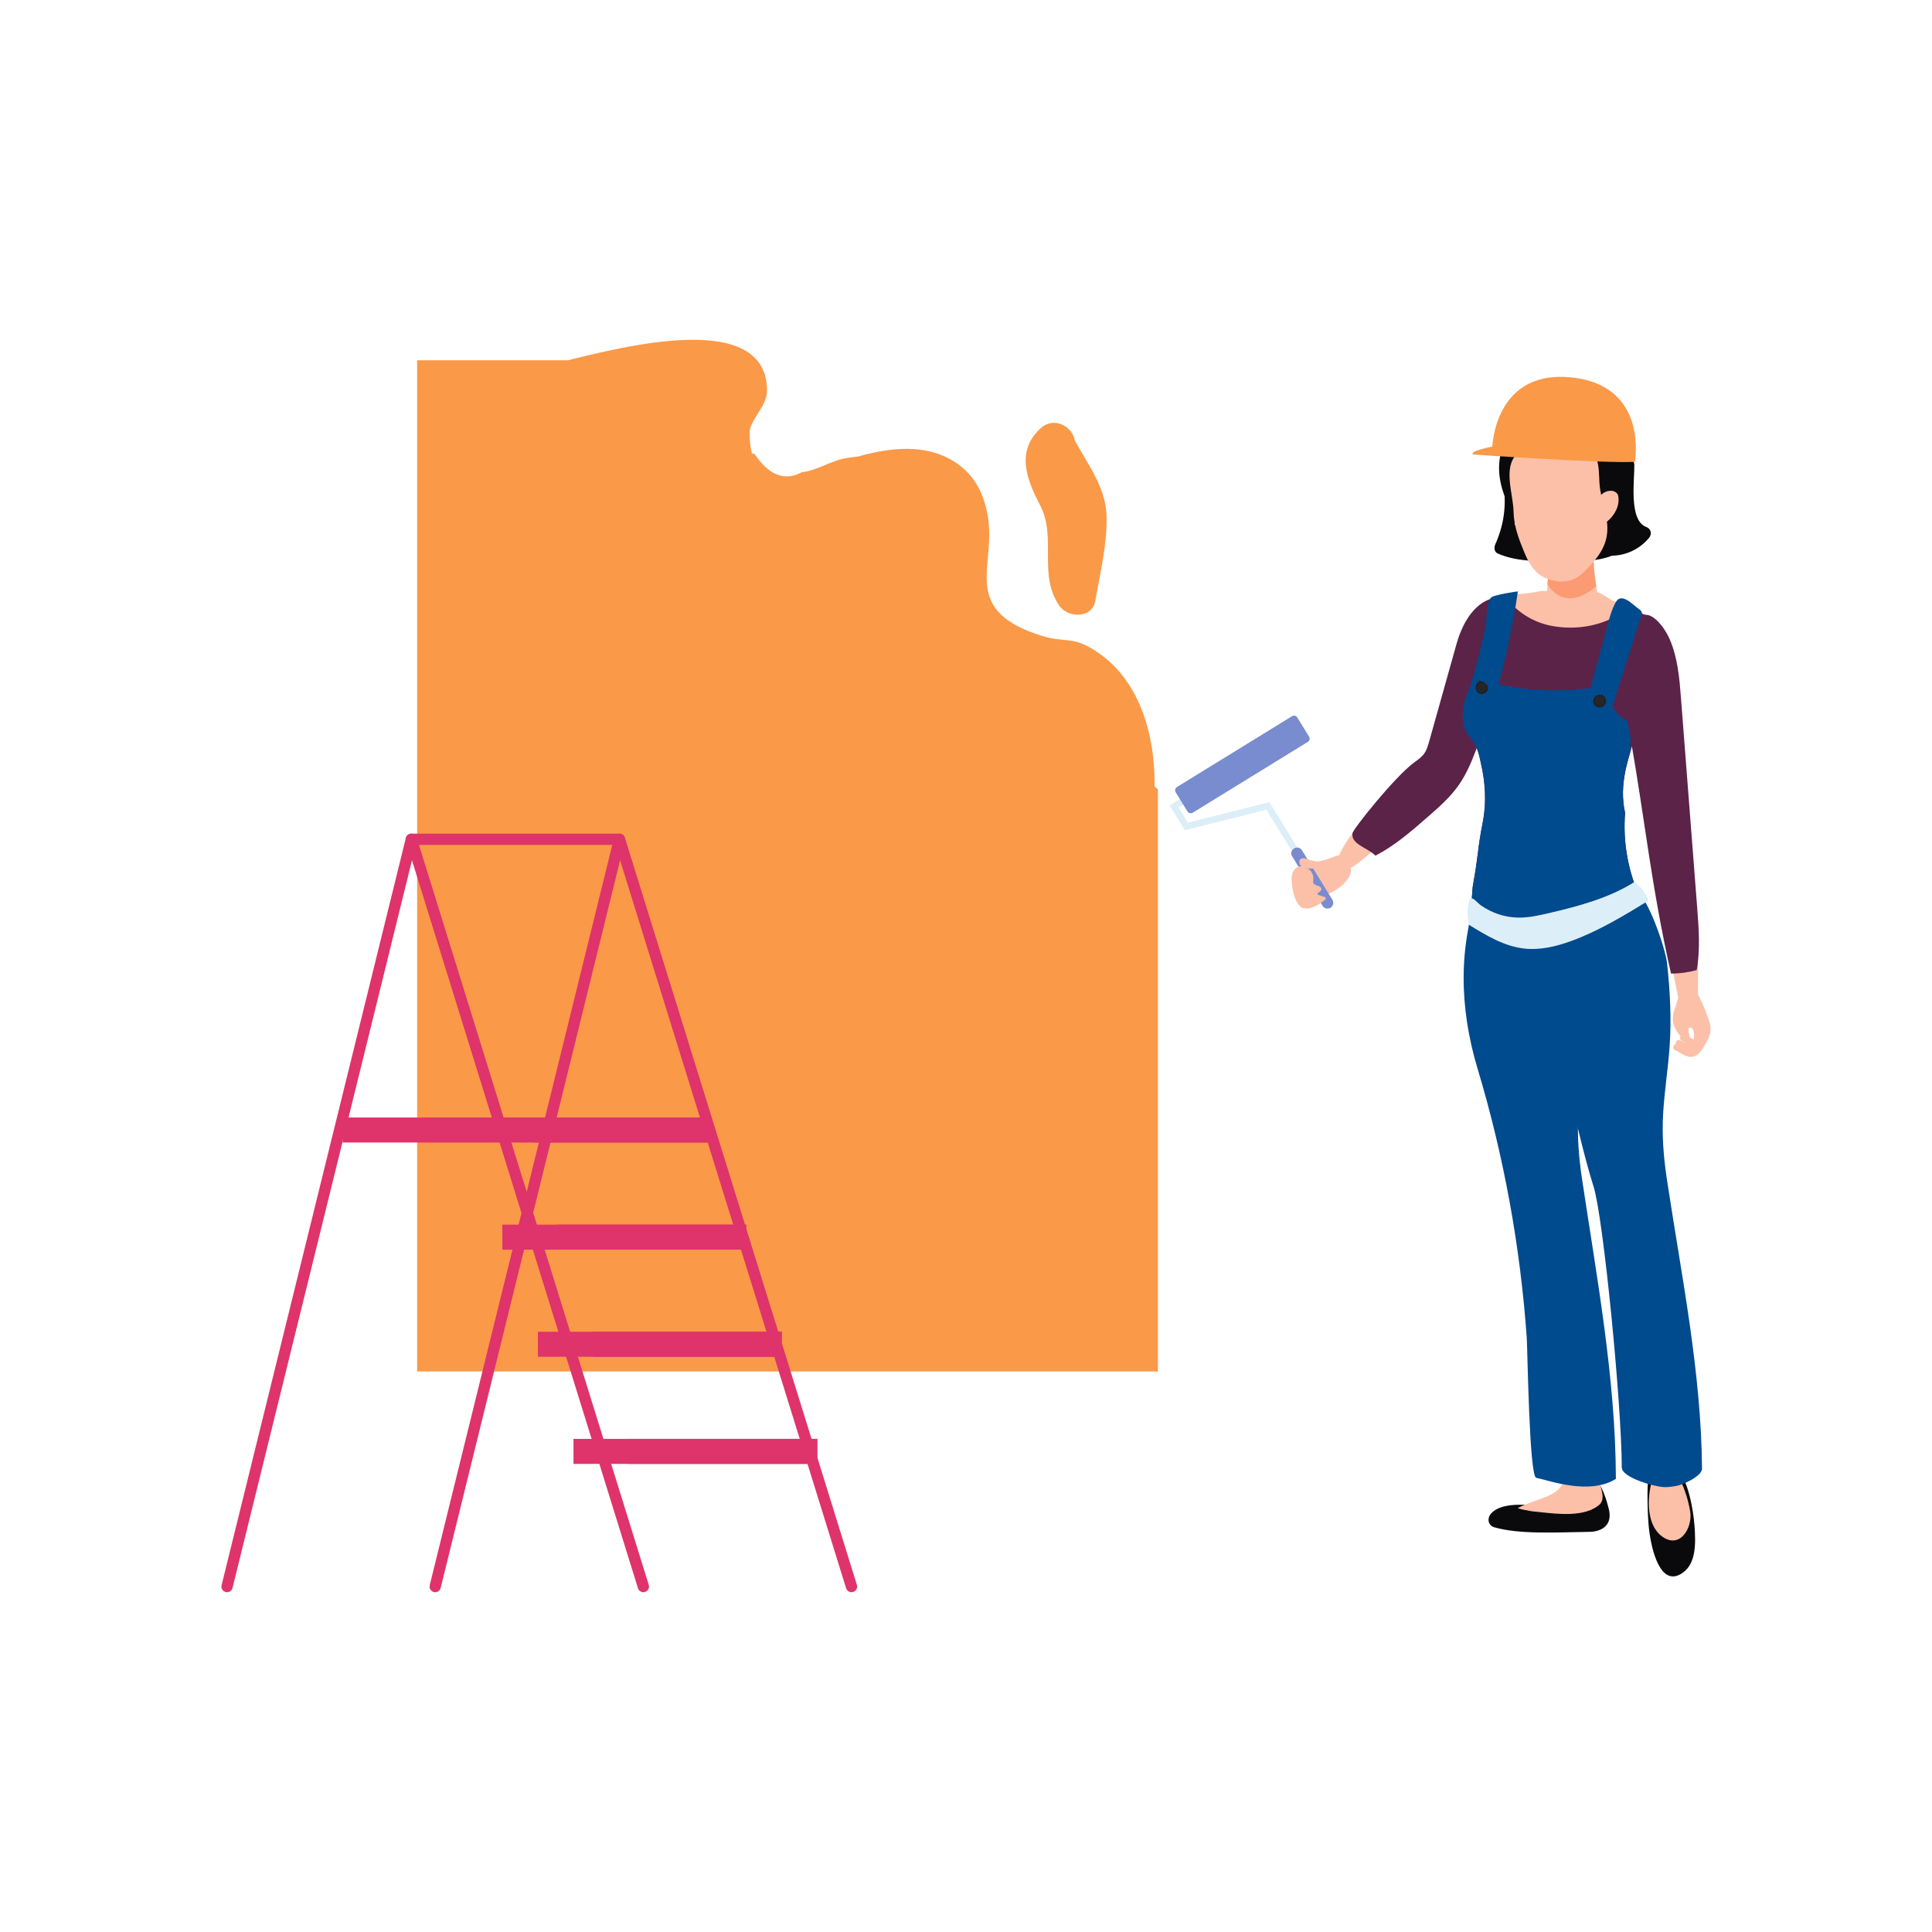 <?xml version="1.0" encoding="utf-8"?>
<svg xmlns="http://www.w3.org/2000/svg" enable-background="new 0 0 850 850" id="Layer_1" version="1.1" viewBox="0 0 850 850" x="0" y="0">
  <g>
    <g>
      <g>
        <path d="M724.22,231.81c-7.71-2.87-5.07-20.76-5.18-27.31c-0.06-3.73-5.86-3.74-5.8,0&#xD;&#xA;				c0.08,4.75-0.53,10.95-0.09,16.77c-0.48,0.22-0.94,0.58-1.28,1.21c-1.83,3.39-3.66,6.79-5.49,10.18&#xD;&#xA;				c-1.88,1.83-4.07,3.43-6.38,5.04c-1.26,0.88-1.53,2.19-1.14,3.34c-3.02,0.25-6.07,0.19-9.04,0.1c2.83-1.12,2.63-5.94-0.78-5.54&#xD;&#xA;				c-0.57,0.07-1.13,0.08-1.7,0.14c-0.32-1.07-1.19-1.96-2.64-1.97c-6.29-0.04-12.36-1.04-18.33-2.89&#xD;&#xA;				c1.62-7.52,1.74-15.15-0.08-23.09c-0.83-3.63-6.42-2.1-5.59,1.54c2.41,10.51,1.55,20.31-2.85,30.2&#xD;&#xA;				c-0.58,1.31-0.51,3.27,1.04,3.96c9.36,4.17,20.59,3.34,30.63,3.37c6.99,0.02,13.57,0.05,19.64-2.37&#xD;&#xA;				c6.19-0.11,12.15-2.81,16.33-7.83C726.96,234.9,726.36,232.6,724.22,231.81z" fill="#0a0a0c"/>
      </g>
      <g>
        <path d="M655.85,666.09c5.08-6.16,19.64-3.79,26.26-2.72c2.55,0.41,5.09,0.42,7.66,0.1c1.05-0.13,6.4-0.74,6.45-2.26&#xD;&#xA;				c0.06-1.94,1.4-3.05,2.89-3.31c-0.3-1.33,0.04-2.83,1.39-3.84c0.1-0.08,0.2-0.15,0.3-0.23c1.05-0.79-0.57-3.58,0.51-3.11&#xD;&#xA;				c3.4,1.47,5.75,10.21,6.47,13.02c1.95,7.67-3.57,10.13-8.43,10.21c-15.03,0.22-30.91,1.17-41.95-2.01&#xD;&#xA;				C654.69,671.16,654.2,668.09,655.85,666.09z" fill="#0a0a0c"/>
      </g>
      <g>
        <path d="M701.31,663.63c-7.53,4.08-19.31,2.03-27.09,1.3c-0.29-0.03-7.11-1.15-6.31-1.55&#xD;&#xA;				c10.99-5.43,18.73-4.28,21.45-15.14c0.95-3.81,6.7-3.01,6.86,0.81c0.02-4.41,6.91-4.38,6.99,0.09c0.07,3.95,3.97,10,0.25,13.06&#xD;&#xA;				C702.79,662.74,702.07,663.22,701.31,663.63z" fill="#fcc0a9"/>
      </g>
      <g>
        <path d="M725.4,648.19c0.31-1.79,1.56,4.27,2.88,4.14c2.49-0.24,5.16-0.27,7.69,0.32c0.56-2.24-0.55-8.4,1.39-6.72&#xD;&#xA;				c5.33,4.59,7.61,18.18,8.15,25.38c0.56,7.59,0.78,16.51-5.24,20.69c-9.8,6.82-13.79-10.45-14.79-19.41&#xD;&#xA;				C724.85,667,724.44,653.79,725.4,648.19z" fill="#0a0a0c"/>
      </g>
      <g>
        <path d="M727.65,649.49c1.04-1.98,2.53-3.03,4.65-1.83c-0.3-0.17,2.68-2.01,3.66-1.71c1.73,0.53,2.73,3.87,3.4,5.32&#xD;&#xA;				c1.99,4.34,3.42,8.93,4.24,13.63c1.2,6.88-4.27,16.89-12.3,11.12c-4.59-3.3-5.9-9.53-5.91-14.85&#xD;&#xA;				C725.39,659.24,725.83,652.96,727.65,649.49z" fill="#fcc0a9"/>
      </g>
      <g>
        <path d="M645.71,410.05c0.88-4.96,1.66-9.94,2.2-14.96c2.76-2.17,6.11-3.69,9.35-4.81c5.27-1.81,11.8-2.5,16.78,0.53&#xD;&#xA;				c0.53,0.32,1.03,0.68,1.51,1.06c2.17-0.8,4.69-0.58,6.99,0.44c5.25,2.32,8.13,8.07,9.99,13.16c2.11,5.8,2.9,12.09,3.58,18.19&#xD;&#xA;				c1.33,12.01,1.97,24.67,1.14,36.73c-0.68,9.8-2.26,19.51-2.84,29.32c-0.57,9.62,0.15,19.25,1.58,28.77&#xD;&#xA;				c6.46,43.1,14.85,88.16,14.93,132.18c-11.81,7.26-29.06,0.73-35.05-0.49c-3.08-0.63-3.82-56.8-4.17-61.74&#xD;&#xA;				c-2.83-39.95-10.03-79.65-21.55-117.99c-2.06-6.81-3.65-13.72-4.71-20.68C643.44,436.58,643.36,423.24,645.71,410.05z" fill="#004a8e"/>
      </g>
      <g>
        <path d="M679.84,427.37c0.22,2.14,0.43,4.29,0.64,6.43c0.73,7.69,1.88,15.34,3.51,22.89&#xD;&#xA;				c1.57,7.27,3.8,14.35,5.68,21.53c3.84,14.63,6.93,29.48,11.46,43.92c4.26,13.57,12.3,95.22,12.39,123.49&#xD;&#xA;				c0.01,4.41,14.25,8.48,18.53,8.64c1.79,0.06,3.49-0.18,5.25-0.48c0.02-0.01,0.05-0.01,0.07-0.01c3.35-0.57,11.48-4.45,11.45-7.62&#xD;&#xA;				c-0.37-42.54-8.88-83.99-15.23-125.81c-0.1-0.63-0.19-1.26-0.29-1.89c-1.43-9.52-2.16-19.15-1.58-28.77&#xD;&#xA;				c0.59-9.8,2.16-19.52,2.84-29.32c0.84-12.05,0.19-24.71-1.14-36.73c-0.68-6.1-8.32-29.03-13.57-31.35&#xD;&#xA;				c-2.08-0.92-4.34-1.19-6.34-0.65c-0.22,0.06-0.43,0.13-0.65,0.21c-0.48-0.37-0.98-0.73-1.51-1.06&#xD;&#xA;				c-4.97-3.02-11.5-2.33-16.77-0.53c-5.4,1.86-11.09,4.83-13.88,10.06c-0.17,0.32-0.32,0.64-0.46,0.97&#xD;&#xA;				c-0.17-0.31-0.36-0.62-0.54-0.93c-1.82-2.97-6.14-0.97-5.82,1.86c-0.07,0.04-0.15,0.08-0.22,0.12c-1.5,0.07-3.01,1.07-3.14,2.98&#xD;&#xA;				C669.97,413.39,674.82,421.04,679.84,427.37z" fill="#004a8e"/>
      </g>
      <g>
        <path d="M668.17,229.69c-9.62-13.67-13.03-30.07-0.63-43.05c4.55-4.78,10.42-8.17,17.47-9.09&#xD;&#xA;				c6.45-0.84,12.27,0.88,17.45,4c0.11,0.02,0.22,0.05,0.34,0.08c15.76,4.71,18.16,22.64,14.01,36.55&#xD;&#xA;				c-1.61,5.41-5.06,9.98-8.55,14.31c-3.39,4.2-6.99,8.38-9.27,13.31c-1.57,3.39-2.4,6.86-2.61,10.41&#xD;&#xA;				c-3.46,0.35-6.94,0.57-10.41,0.7C683.03,246.37,674.47,238.65,668.17,229.69z" fill="#0a0a0c"/>
      </g>
      <g>
        <path d="M681.85,265.53c4.29,4.02,13.7,5.66,17.72-0.11c1.89,0.08,3.85-1.88,3.19-4.96&#xD;&#xA;				c-0.07-0.31-0.13-0.62-0.2-0.93c-0.02-0.51-0.11-1.05-0.31-1.59c-0.32-1.87-0.54-3.76-0.75-5.65c-0.09-0.76-0.18-1.52-0.27-2.29&#xD;&#xA;				c-0.01-0.5-0.02-0.99-0.01-1.49c0.02-1.12-0.23-1.99-0.63-2.63c-0.03-0.15-0.06-0.31-0.1-0.46c-0.08-0.4-0.17-0.8-0.27-1.19&#xD;&#xA;				c-1.03-4.21-5.18-3.39-5.95,0.02c-0.73,0.41-1.36,1.19-1.71,2.39c-0.06,0.2-0.11,0.41-0.16,0.62c-0.21,0.91-0.33,1.87-0.36,2.83&#xD;&#xA;				c-0.01,0.01-0.02,0.01-0.03,0.01c-0.03,0.01-0.06,0.03-0.09,0.05c-1.1-0.79-2.55-0.72-3.54,0.41c-0.45-0.2-0.93-0.26-1.41-0.18&#xD;&#xA;				c-0.09-0.2-0.19-0.39-0.31-0.56c-0.08-0.45-0.21-0.83-0.38-1.16c-1.32-2.76-4.81-1.74-5.53,1.27c-0.16,0.63-0.19,1.36-0.05,2.16&#xD;&#xA;				c0.16,0.91,0.25,1.82,0.31,2.75c-0.06,0.73-0.11,1.47-0.17,2.2v0.01c-0.1,1.32-0.2,2.64-0.24,3.96&#xD;&#xA;				C680.31,262.57,680.6,264.35,681.85,265.53z" fill="#fcc0a9"/>
      </g>
      <g>
        <path d="M667.54,186.65c1.11,5.43,3.87,10.19,9.61,12.2c5.11,1.8,11.79,0.34,16.29-2.4&#xD;&#xA;				c5.33-3.25,8.71-8.73,9.36-14.81c-0.11-0.03-0.23-0.06-0.34-0.08c-5.18-3.12-11-4.84-17.45-4&#xD;&#xA;				C677.96,178.47,672.09,181.86,667.54,186.65z" fill="#0a0a0c"/>
      </g>
      <g>
        <path d="M680.71,252.09c0.16,0.91,0.25,1.82,0.31,2.75c-0.06,0.73-0.11,1.47-0.17,2.2v0.01c0,0,7,13.31,21.4,0.89&#xD;&#xA;				c-0.09-0.76-0.93-7.18-1.02-7.94c-0.01-0.5-0.02-0.99-0.01-1.49c0.02-1.12-0.23-1.99-0.63-2.63c-0.03-0.15-0.06-0.31-0.1-0.46&#xD;&#xA;				l-8.08,1.85l-6.12,1.4l-5.53,1.27C680.6,250.57,680.57,251.3,680.71,252.09z" fill="#fc9a73"/>
      </g>
      <g>
        <path d="M667.33,199.77c0.99-0.98,2.25-1.83,3.85-2.5c3.09-1.3,7.92,0.12,11.15-0.44c5.52-0.95,13.3-3.15,17.74,1.34&#xD;&#xA;				c4.13,4.17,3.14,10.51,3.78,16.09c0.13,1.17,0.34,2.32,0.58,3.46c0.05-0.05,0.11-0.11,0.16-0.15c1.24-1.09,2.71-1.7,4.37-1.65&#xD;&#xA;				c1.25,0.04,2.77,0.93,3,2.28c0.74,4.45-1.56,8.42-4.88,11.25c-0.03,0.02-0.06,0.05-0.09,0.07c0.22,1.88,0.26,3.79-0.01,5.77&#xD;&#xA;				c-0.95,6.85-5.45,11.66-10.14,16.37c-4.33,4.34-9.37,5.07-15.17,3.28c-5.88-1.81-8.68-6.25-10.93-11.68&#xD;&#xA;				c-2.45-5.89-4.7-11.68-4.83-18.13C665.74,217.23,661.18,205.88,667.33,199.77z" fill="#fcc0a9"/>
      </g>
      <g>
        <path d="M719.5,319.42c0.08-5.68-0.94-43.22,4.07-47.96c1.75-1.65,5.53,3.29,6.6,4.77&#xD;&#xA;				c3.27,4.57,4.17,10.11,5.56,15.84c3.58,14.72,4.36,29.77,4.84,45.07c0.57,18.17,3.19,36.73,5.06,54.98&#xD;&#xA;				c1.08,10.59,1.41,21.28,1.45,31.96c0.02,5.68-0.04,11.35-0.08,17.03c-0.02,2.96,0.15,6.56-2.24,8c-3.95,2.39-4.98-3.29-5.7-6.73&#xD;&#xA;				c-1.44-6.9-2.82-13.81-4.12-20.76c-2.96-15.78-6.05-31.76-7.36-47.93c-0.41-5.32-1.59-10.44-2.83-15.46&#xD;&#xA;				c-2.55-10.35-4.7-22.22-5.21-33.2c-0.07-1.59-0.07-3.19-0.05-4.79C719.49,319.96,719.5,319.69,719.5,319.42z" fill="#fcc0a9"/>
      </g>
      <g>
        <path d="M623.74,359.07c-1.32,1.06-2.62,2.1-3.88,3.12c-5.28,4.31-10.68,8.48-16.17,12.52&#xD;&#xA;				c-3.07,2.25-13.32,12.52-15.39,6.25c-0.7-2.12-0.3-2.02,0.59-4.11c3.65-8.53,10.96-16.29,17.06-23.11&#xD;&#xA;				c5.9-6.59,12.28-12.72,19.02-18.44c6.13-5.2,5.78-12.49,7.65-19.92c2.54-10.05,5.94-19.88,10.15-29.35&#xD;&#xA;				c2.6-5.85,8.39-21.61,15.71-23.14c3.62-0.75,4.04,8.32,1.55,9.58c0.88,6.01,1.17,12.42,0.21,18.44c0.33,0.68,0.46,1.54,0.26,2.54&#xD;&#xA;				c-2.13,10.73-6.5,19.75-11.05,29c-3.09,6.27-5.8,12.82-9.03,18.98C636.77,348.44,630.07,354,623.74,359.07z" fill="#fcc0a9"/>
      </g>
      <g>
        <path d="M640.83,283.24c-4.02,14.32-8.03,28.63-12.05,42.95c-0.53,1.88-1.08,3.81-2.22,5.39&#xD;&#xA;				c-1.13,1.57-2.77,2.69-4.33,3.83c-8.52,6.23-26.88,29.27-27.19,31.13c-0.8,4.92,6.6,6.38,10.11,9.91&#xD;&#xA;				c8.42-4.35,15.66-10.64,22.81-16.87c4.94-4.3,9.92-8.66,13.7-14c3.31-4.68,5.6-10,7.63-15.36c4.26-11.26,7.46-22.93,9.56-34.79&#xD;&#xA;				c1.2-6.81,8.22-29.01-0.36-32.54C647.26,264.42,642.45,277.47,640.83,283.24z" fill="#5b2348"/>
      </g>
      <g>
        <g>
          <path d="M739.93,643.55c0-0.01,0-0.02,0-0.03C739.93,643.53,739.93,643.54,739.93,643.55L739.93,643.55z" fill="#00386f"/>
        </g>
      </g>
      <g>
        <path d="M714.35,353.39c-0.53-4.72-0.28-9.43,0.87-14.77c2.37-10.98,6.83-21.36,9.38-32.3&#xD;&#xA;				c1.31-5.6,2.07-11.22,2.81-16.91c0.55-4.17,2.64-8.14,2.27-12.43c-0.27-3.15-1.79-4.7-4.64-5.94c-5.29-2.29-10.65-4.47-15.83-7&#xD;&#xA;				c-2.28-1.11-5.19-3.76-7.8-3.71c-1.18,0.03-2.31,0.24-3.5,0.78c-2.87,1.31-4.89,3.6-8.39,2.89c-1.95-0.39-3.56-1.69-5.25-2.73&#xD;&#xA;				c-3.01-1.85-5.77-1.36-9.07-0.73c-5.19,0.98-11.36,0.77-16.71,2.34c1.41,10.86-0.53,21.21-3.36,31.78&#xD;&#xA;				c-1.31,4.89-2.68,9.78-3.54,14.78c-0.03,0.16-0.12,0.76-0.18,1.13c-0.02,0.17-0.04,0.31-0.04,0.35&#xD;&#xA;				c-0.11,1.28-0.22,2.56-0.24,3.84c-0.02,1.13,0.03,2.26,0.11,3.39c0.05,0.64,0.14,1.29,0.17,1.93c0,0.1,0.01,0.17,0.01,0.22&#xD;&#xA;				c0.02,0.09,0.03,0.19,0.06,0.32c1.76,10.41,5.08,20.57,5.57,31.19c0.26,5.57-0.44,11.43-2.24,16.7&#xD;&#xA;				c-1.66,4.84-3.87,9.46-5.5,14.31c-0.41,1.23-0.77,2.46-1.08,3.71c-0.39,4.54-0.74,9.08-0.96,13.63c3.26,2.51,7.91,4.06,11.1,4.86&#xD;&#xA;				c6.32,1.58,12.94,1.52,19.39,0.99c10.55-0.85,21.06-3.38,31.19-6.38c1.86-0.55,5.26-1.23,8.57-2.26&#xD;&#xA;				C714.55,382.65,712.73,367.91,714.35,353.39z" fill="#fcc0a9"/>
      </g>
      <g>
        <path d="M721.47,395.53c0,0.12,0.06,0.23,0.06,0.35c-1.1,0.52-2.26,0.93-3.48,1.33c-0.46,0.12-0.87,0.29-1.33,0.41&#xD;&#xA;				c-0.06,0.06-0.17,0.06-0.23,0.06c-2.96,0.93-5.85,1.45-7.53,1.97c-10.14,3.01-20.63,5.51-31.18,6.38&#xD;&#xA;				c-6.49,0.52-13.1,0.58-19.41-0.99c-2.96-0.75-7.19-2.14-10.37-4.35c-0.23-0.17-0.46-0.35-0.7-0.52c0-0.46,0.06-0.93,0.06-1.39&#xD;&#xA;				c0.12-2.84,0.35-5.62,0.58-8.46c0.98-5.16,1.68-10.43,2.38-15.65c0.06-0.75,0.17-1.45,0.23-2.2c0.06-0.12,0.12-0.75,0.17-0.98&#xD;&#xA;				c0.17-1.28,0.35-2.55,0.58-3.77c0.41-2.78,1.04-5.45,1.45-8.17c1.1-7.19,0.7-14.6-0.75-21.67c-0.35-1.45-0.64-3.13-1.04-4.75&#xD;&#xA;				c-0.46-1.97-1.1-4-2.03-5.62c0,0,0-0.06-0.06-0.06c0-0.12-0.06-0.17-0.12-0.29c-1.39-2.32-3.42-4-4.35-6.72&#xD;&#xA;				c-2.96-8.93,2.2-18.26,6.32-26.6c0.87-1.85,1.74-3.59,2.43-5.33c3.25-8,2.78-16.4,3.01-24.75c1.8-0.81,3.77-1.27,5.74-1.62&#xD;&#xA;				c4.93,6.61,11.94,11.47,20.46,13.16c11.24,2.2,23.47,0.06,32.8-6.84c0.46-0.35,0.87-0.7,1.27-1.1c2.49,1.1,5.04,2.14,7.53,3.25&#xD;&#xA;				c-3.82,5.56-5.51,13.33-6.55,19.7c-0.81,4.98-1.8,10.14-1.85,15.18c0,1.68,0.06,3.36,0.23,4.98v0.06&#xD;&#xA;				c0.46,4.69,1.74,9.27,3.48,13.68c-0.58,1.85-1.16,3.77-1.74,5.68v0.06c-0.87,2.84-1.68,5.8-2.32,8.69&#xD;&#xA;				c-1.45,6.95-1.62,12.81-0.23,19.01c-1.04,12.46,1.28,25.5,6.26,36.51C721.29,394.6,721.35,395.07,721.47,395.53z" fill="#5b2348"/>
      </g>
      <g>
        <path d="M721.23,394.14c-4.98-11.01-7.3-24.05-6.26-36.51c-1.39-6.2-1.22-12.05,0.23-19.01&#xD;&#xA;				c0.64-2.9,1.45-5.85,2.32-8.69v-0.06c-0.12-0.91-0.25-1.81-0.4-2.71c0.46-0.84,0.9-1.7,1.27-2.62c0.66-1.62,0.71-3.38-0.11-4.92&#xD;&#xA;				c-1.21-2.27-4.32-3.37-6.11-5.11c-3.14-3.06-4.85-6.95-5.73-11.17c-0.56-2.69-3.73-2.55-5.06-0.82&#xD;&#xA;				c-9.29,1.17-18.64,1.61-28.14,0.72c-8.47-0.79-16.7-2.69-24.95-4.53c-3.38,7.01-6.31,14.49-3.92,21.71&#xD;&#xA;				c0.93,2.72,2.96,4.4,4.35,6.72c0.06,0.12,0.12,0.17,0.12,0.29c0.06,0,0.06,0.06,0.06,0.06c0.93,1.62,1.57,3.65,2.03,5.62&#xD;&#xA;				c0.41,1.62,0.7,3.3,1.04,4.75c1.45,7.07,1.85,14.49,0.75,21.67c-0.41,2.72-1.04,5.39-1.45,8.17c-0.23,1.22-0.41,2.49-0.58,3.77&#xD;&#xA;				c-0.06,0.23-0.12,0.87-0.17,0.98c-0.06,0.75-0.17,1.45-0.23,2.2c-0.7,5.22-1.39,10.49-2.38,15.65c-0.23,2.84-0.46,5.62-0.58,8.46&#xD;&#xA;				c0.17,0.64,0.41,1.27,0.64,1.91c1.56,3.59,4.11,6.72,7.71,8.23c3.25,1.39,6.9,1.22,10.43,0.93c17.33-1.33,34.37-5.45,50.36-12.17&#xD;&#xA;				c0.06,0,0.17,0,0.23-0.06c1.33-0.58,2.67-1.16,4-1.74c0.23-0.12,0.52-0.23,0.75-0.35C721.35,395.07,721.29,394.6,721.23,394.14z" fill="#004a8e"/>
      </g>
      <g>
        <g>
          <path d="M737.1,462.13c2.76,1.11,5.48,3.96,8.67,2.45c2.55-1.21,4.18-4.52,5.43-6.87c1.71-3.21,1.77-5.71,0.59-9.11&#xD;&#xA;					c-0.84-2.42-1.8-4.86-2.83-7.21c-0.24-0.55-0.56-1.12-0.88-1.69c0-0.21-0.05-0.44-0.18-0.67c-0.16-0.28-0.36-0.55-0.58-0.79&#xD;&#xA;					c-0.34-0.72-0.59-1.46-0.62-2.21c-0.07-1.79-2.85-1.79-2.78,0c0,0.13,0.03,0.25,0.04,0.37c-0.9-0.21-1.81-0.26-2.61-0.11&#xD;&#xA;					c-2.57,0.47-3.15,3.28-3.85,5.44c-1.08,3.3-2.34,6.43-0.89,9.83c0.58,1.37,1.51,3.06,2.72,4.28c-0.02,0.03-0.05,0.06-0.07,0.09&#xD;&#xA;					c-0.4,0.69-0.12,1.47,0.5,1.9c0.68,0.48,1.58,0.62,2.35,0.94c-0.31-0.07-0.62-0.15-0.92-0.25c-0.65-0.2-1.3-0.42-1.88-0.77&#xD;&#xA;					c-1.19-0.72-2.3,0.57-2.01,1.61C736,459.46,735.67,461.56,737.1,462.13z M745.26,456.46c-0.06,0.33-0.13,0.65-0.22,0.97&#xD;&#xA;					c-0.48-0.51-1.08-0.86-1.72-1.12c0.06-0.22,0.07-0.45,0.01-0.69c-0.24-1.03-1.11-3.21,0.05-3.5&#xD;&#xA;					C745.2,451.68,745.46,455.28,745.26,456.46z" fill="#fcc0a9"/>
        </g>
      </g>
      <g>
        <path d="M592.15,377.59c-2.31-1.88-3.76-1.37-6.77-0.1c-2.89,1.22-6.09,1.48-9.01,2.63&#xD;&#xA;				c-1.84,0.72-3.44,1.83-4.95,3.06c1.37,1.27,2.62,2.66,3.57,4.27c1.61,2.72,2.75,5.63,3.82,8.57c2.4-1.19,4.87-2.26,7.24-3.53&#xD;&#xA;				c3.24-1.73,6.32-4.09,7.84-7.45C595.01,382.58,594.26,379.3,592.15,377.59z" fill="#fcc0a9"/>
      </g>
      <g>
        <path d="M734.6,281.24c3.56,8.18,4.3,17.26,4.98,26.15c2.37,30.65,4.74,61.29,7.11,91.94&#xD;&#xA;				c0.71,9.15,1.41,18.43-0.21,27.46c-3.67,1.04-7.5,1.56-11.31,1.53c-8.66-38.38-11.27-66.2-17.76-103.28&#xD;&#xA;				c-1.2-6.83-3.69-20.17-3.89-27.11c-0.27-9.62,2.38-14.32,5.94-23.16C723.4,265.01,731.45,274,734.6,281.24z" fill="#5b2348"/>
      </g>
      <g>
        <path d="M645.85,305.56c-0.17,0.59-0.32,1.27-0.03,1.79c0.21,0.38,0.6,0.57,0.98,0.74c2.76,1.19,5.75,1.72,8.71,1.53&#xD;&#xA;				c0.43-0.03,0.88-0.08,1.21-0.37c0.34-0.3,0.49-0.77,0.62-1.23c4.62-15.6,8.12-31.61,10.47-47.83c0.01-0.08-10.66,1.51-11.81,2.71&#xD;&#xA;				c-2.11,2.21-1.89,9.72-2.52,12.99C651.56,285.96,648.63,295.75,645.85,305.56z" fill="#004a8e"/>
      </g>
      <g>
        <path d="M696.95,313.09c3.03,0.49,6.09,0.77,9.15,0.82c0.68,0.01,1.4,0,1.97-0.42c0.64-0.47,0.93-1.32,1.19-2.13&#xD;&#xA;				c4.31-13.57,8.61-27.14,12.92-40.7c0.12-0.37,0.23-0.75,0.18-1.14c-0.09-0.65-0.64-1.08-1.15-1.43&#xD;&#xA;				c-2.89-2.03-7.75-7.61-10.32-3.19c-2.58,4.42-3.74,11.18-5.27,16.16C704.79,283.74,697.05,313.1,696.95,313.09z" fill="#004a8e"/>
      </g>
      <g>
        <g>
          <path d="M667.81,403.7c4.67,0.09,9.28-0.94,13.83-2.01c13.04-3.06,26.25-6.56,37.57-13.73&#xD;&#xA;					c2.72,2.14,4.86,5.03,6.11,8.26c-10.99,6.7-22.07,13.45-34.17,17.83c-6.54,2.37-13.51,4.04-20.43,3.29&#xD;&#xA;					c-8.91-0.96-16.86-5.78-24.48-10.49c-0.57-3.06-0.9-6.81-0.08-9.86c1.05-3.9,3.09-0.27,5.4,1.35&#xD;&#xA;					C656.29,401.66,662.01,403.59,667.81,403.7z" fill="#dceef8"/>
        </g>
      </g>
      <g>
        <g>
          <path d="M650.29,300.49c-1.17,1.19-0.96,3.5,0.5,4.32c1.46,0.82,3.65-0.42,3.54-2.09&#xD;&#xA;					c-0.11-1.71-2.04-2.64-3.71-3.03L650.29,300.49z" fill="#262626"/>
        </g>
        <g>
          <path d="M651.83,305.38c-0.42,0-0.83-0.1-1.19-0.31c-0.74-0.41-1.24-1.18-1.38-2.13&#xD;&#xA;					c-0.15-1.01,0.16-2.01,0.81-2.67l0.44,0.43c-0.52,0.53-0.76,1.34-0.64,2.16c0.11,0.75,0.5,1.36,1.07,1.68&#xD;&#xA;					c0.6,0.33,1.43,0.28,2.13-0.15c0.64-0.4,1-1.02,0.95-1.65c-0.11-1.83-2.69-2.56-3.47-2.74l0.14-0.6&#xD;&#xA;					c1.14,0.26,3.81,1.11,3.95,3.31c0.05,0.86-0.41,1.69-1.24,2.21C652.9,305.22,652.35,305.38,651.83,305.38z" fill="#231f20"/>
        </g>
      </g>
      <g>
        <g>
          <path d="M703.93,306c-1-0.08-2.02,0.52-2.44,1.43s-0.22,2.07,0.49,2.79c1.12,1.13,3.3,0.78,4.04-0.63&#xD;&#xA;					c0.74-1.4-0.17-3.38-1.7-3.78L703.93,306z" fill="#262626"/>
        </g>
        <g>
          <path d="M703.69,311.2c-0.75,0-1.45-0.27-1.94-0.76c-0.8-0.8-1.02-2.09-0.55-3.13c0.48-1.03,1.57-1.7,2.75-1.61&#xD;&#xA;					l-0.05,0.61c-0.05,0-0.1-0.01-0.14-0.01c-0.83,0-1.65,0.51-1.99,1.27c-0.37,0.79-0.19,1.82,0.42,2.44&#xD;&#xA;					c0.45,0.45,1.15,0.66,1.87,0.56c0.75-0.11,1.38-0.53,1.69-1.11c0.3-0.58,0.3-1.3,0-1.97c-0.3-0.69-0.87-1.19-1.51-1.36l0.15-0.6&#xD;&#xA;					c0.82,0.22,1.54,0.85,1.92,1.71c0.38,0.85,0.37,1.77-0.02,2.51c-0.4,0.76-1.2,1.3-2.14,1.43&#xD;&#xA;					C703.99,311.19,703.84,311.2,703.69,311.2z" fill="#231f20"/>
        </g>
      </g>
      <g>
        <g>
          <path d="M585.38,399.37L585.38,399.37c-1.19,0.73-2.75,0.36-3.49-0.83l-13.42-21.82&#xD;&#xA;					c-0.73-1.19-0.36-2.75,0.83-3.49l0,0c1.19-0.73,2.75-0.36,3.49,0.83l13.42,21.82C586.94,397.08,586.57,398.64,585.38,399.37z" fill="#798ccf"/>
        </g>
        <g>
          <polygon fill="#dceef8" points="568.07 373.99 557.15 356.24 521.29 365.25 514.58 354.34 545.84 335.1 547.36 337.57 518.56 355.29 522.65 361.92 558.5 352.92 570.53 372.47"/>
        </g>
        <g>
          <path d="M570.75,315.65l5.19,8.44c0.49,0.79,0.24,1.83-0.55,2.31l-50.64,31.16c-0.79,0.49-1.83,0.24-2.31-0.55&#xD;&#xA;					l-5.19-8.44c-0.49-0.79-0.24-1.83,0.55-2.31l50.64-31.16C569.23,314.61,570.26,314.86,570.75,315.65z" fill="#798ccf"/>
        </g>
      </g>
      <g>
        <path d="M573.56,399.62c3.3,0.67,6.44-1.49,9.12-3.54c0.36-0.28,0.76-0.72,0.55-1.12c-0.12-0.22-0.38-0.32-0.63-0.39&#xD;&#xA;				c-0.94-0.29-1.87-0.59-2.81-0.88c-0.61-0.78,1.17-1.32,1.5-2.25c0.3-0.84-0.7-1.54-1.56-1.79c-0.86-0.25-1.93-0.59-2.03-1.47&#xD;&#xA;				c-0.03-0.24,0.03-0.48,0.07-0.72c0.92-5.46-6.66-9.18-9.09-3.49C567.34,387.14,569.24,398.74,573.56,399.62z" fill="#fcc0a9"/>
      </g>
      <g>
        <path d="M584.91,378.85c-3.3,0.53-6.74,0.23-9.9-0.87c-0.85-0.3-1.81-0.64-2.6-0.2c-1.1,0.61-0.92,2.4,0.03,3.23&#xD;&#xA;				c0.95,0.83,2.3,0.97,3.56,1.07c3.55,0.28,7.77,0.27,9.85-2.62L584.91,378.85z" fill="#fcc0a9"/>
      </g>
    </g>
    <g>
      <g>
        <path d="M472.94,193.98c-0.01-0.02-0.03-0.04-0.04-0.06c-0.84-6.01-8.96-10.99-14.99-5.56&#xD;&#xA;				c-11.04,9.95-6.3,22.57-0.34,33.86c7.48,14.17-0.98,30.35,8.41,44.17c3.78,5.57,14.54,5.9,15.92-2.08&#xD;&#xA;				c2.09-12.04,5.36-25.37,4.94-37.69C486.43,214.63,478.57,204.09,472.94,193.98z" fill="#fa9948"/>
      </g>
      <g>
        <path d="M479.97,285.14c-8.88-5.13-11.98-2.36-21.8-5.45c-34.94-10.98-20.78-29.31-23.26-50.2&#xD;&#xA;				c-1.41-11.94-6.33-21.76-17.13-27.59c-11.48-6.19-24.51-4.93-36.75-2c-1,0.24-2.07,0.55-3.19,0.9c-2.16,0.22-4.39,0.52-6.79,1.02&#xD;&#xA;				c-5.97,1.25-12.27,5.34-18.2,5.92c-7.58,4.1-14.55,1.43-20.9-8.02c-0.4-0.03-0.72-0.1-1.11-0.14c-0.7-2.56-1.08-5.63-1.04-9.38&#xD;&#xA;				c0.05-5.27,7.59-11.47,7.65-18.07c0.36-36.72-65.42-18.85-85.69-14.12c-10.91,2.55-6.29,19.35,4.63,16.8&#xD;&#xA;				c4.41-1.03,9.53-2.58,14.84-3.95c-2.27,4.4-0.37,10.54,5.18,12.56c8.01,2.92,15.39,8.46,22.6,14.75c0.29,2.5,0.82,5.15,1.88,7.93&#xD;&#xA;				c4.33,11.32,12.32,18.87,23.94,21.99c4.93,1.32,9.48,1.56,14.36,1.1c21.3,11.06,43.32,20.08,61.85,35.92&#xD;&#xA;				c0.9,0.76,1.83,1.28,2.78,1.67c2.63,9.25,6.33,17.89,10.45,26.64c2.41,5.12,7.42,5.39,11.19,3.12&#xD;&#xA;				c6.77,5.36,13.88,10.24,21.5,14.36c3.35,1.81,7.94,3.54,12.45,5.6c4.67,7.21,8.4,15.22,11.64,22.6&#xD;&#xA;				c2.44,5.55,7.95,5.47,11.79,2.63c2.74,0.07,5.62-1.02,7.54-3.05c1.11,13.27-1.37,27.41-5.64,38.96&#xD;&#xA;				c-3.89,10.53,12.94,15.08,16.8,4.63C512.58,352.39,511.85,303.56,479.97,285.14z" fill="#fa9948"/>
      </g>
      <g>
        <polygon fill="#fa9948" points="183.52 158.5 183.52 603.39 509.42 603.39 509.42 347.22 269.19 158.5"/>
      </g>
    </g>
    <g>
      <g>
        <rect fill="#df336b" height="11" width="107.27" x="236.66" y="585.92"/>
      </g>
      <g>
        <rect fill="#df336b" height="11" width="107.27" x="252.31" y="633.05"/>
      </g>
      <g>
        <path d="M374.62,700.5c-1.06,0-2.04-0.68-2.37-1.75L272.82,378.5l-78.94,320.11c-0.33,1.33-1.66,2.15-3,1.82&#xD;&#xA;				c-1.33-0.33-2.14-1.67-1.82-3l81.07-328.77c0.27-1.08,1.22-1.85,2.34-1.89c1.09,0.01,2.11,0.68,2.44,1.74l102.08,328.77&#xD;&#xA;				c0.41,1.31-0.33,2.7-1.63,3.1C375.11,700.46,374.86,700.5,374.62,700.5z" fill="#df336b"/>
      </g>
      <g>
        <rect fill="#df336b" height="11" width="107.27" x="221.01" y="538.79"/>
      </g>
      <g>
        <path d="M272.55,371.73h-91.57c-1.37,0-2.48-1.11-2.48-2.48c0-1.37,1.11-2.48,2.48-2.48h91.57&#xD;&#xA;				c1.37,0,2.48,1.11,2.48,2.48C275.03,370.62,273.92,371.73,272.55,371.73z" fill="#df336b"/>
      </g>
      <g>
        <rect fill="#df336b" height="11" width="161.84" x="150.79" y="491.66"/>
      </g>
      <g>
        <polygon fill="#df336b" points="234.37 491.66 234.52 502.66 312.63 502.66 312.63 491.66"/>
      </g>
      <g>
        <polygon fill="#df336b" points="245.15 538.79 245.36 549.79 328.28 549.79 328.28 538.79"/>
      </g>
      <g>
        <polygon fill="#df336b" points="260.8 585.92 261.01 596.92 343.93 596.92 343.93 585.92"/>
      </g>
      <g>
        <polygon fill="#df336b" points="276.45 633.05 276.66 644.05 359.58 644.05 359.58 633.05"/>
      </g>
      <g>
        <path d="M283.05,700.5c-1.06,0-2.04-0.68-2.37-1.75L181.25,378.5l-78.94,320.11c-0.32,1.33-1.66,2.15-3,1.82&#xD;&#xA;				c-1.33-0.33-2.14-1.67-1.82-3l81.07-328.77c0.27-1.08,1.22-1.85,2.34-1.89c1.07,0.01,2.11,0.68,2.44,1.74l102.08,328.77&#xD;&#xA;				c0.41,1.31-0.33,2.7-1.63,3.1C283.54,700.46,283.29,700.5,283.05,700.5z" fill="#df336b"/>
      </g>
    </g>
    <g>
      <path d="M648.14,199.97c0,0,58.5,4.04,71.16,3.2l-4.53-5.26l-58.22-1.42C656.55,196.48,646.07,198.46,648.14,199.97z" fill="#fa9948"/>
    </g>
    <g>
      <path d="M719.29,203.16l-2.45-0.24l-38.78-3.71l-21.56-2.06c0,0,0.75-36.19,37.13-30.81&#xD;&#xA;			C725.08,171.01,719.29,203.16,719.29,203.16z" fill="#fa9948"/>
    </g>
    <g>
      <path d="M711.9,179.71c-0.75-1.39-1.61-2.74-2.65-3.93c-0.77-0.89-1.66-1.68-2.58-2.39l-0.35-0.27&#xD;&#xA;			c-2.81-2.1-6.51-4.13-10.09-3.93c-3.67,0.22-6.78,1.06-9.63,3.54c-7.02,6.12-8.92,16.1-8.59,25.02l0.07,1.46l38.78,3.71&#xD;&#xA;			C717.48,194.93,715.74,186.74,711.9,179.71z" fill="#fa9948"/>
    </g>
  </g>
</svg>